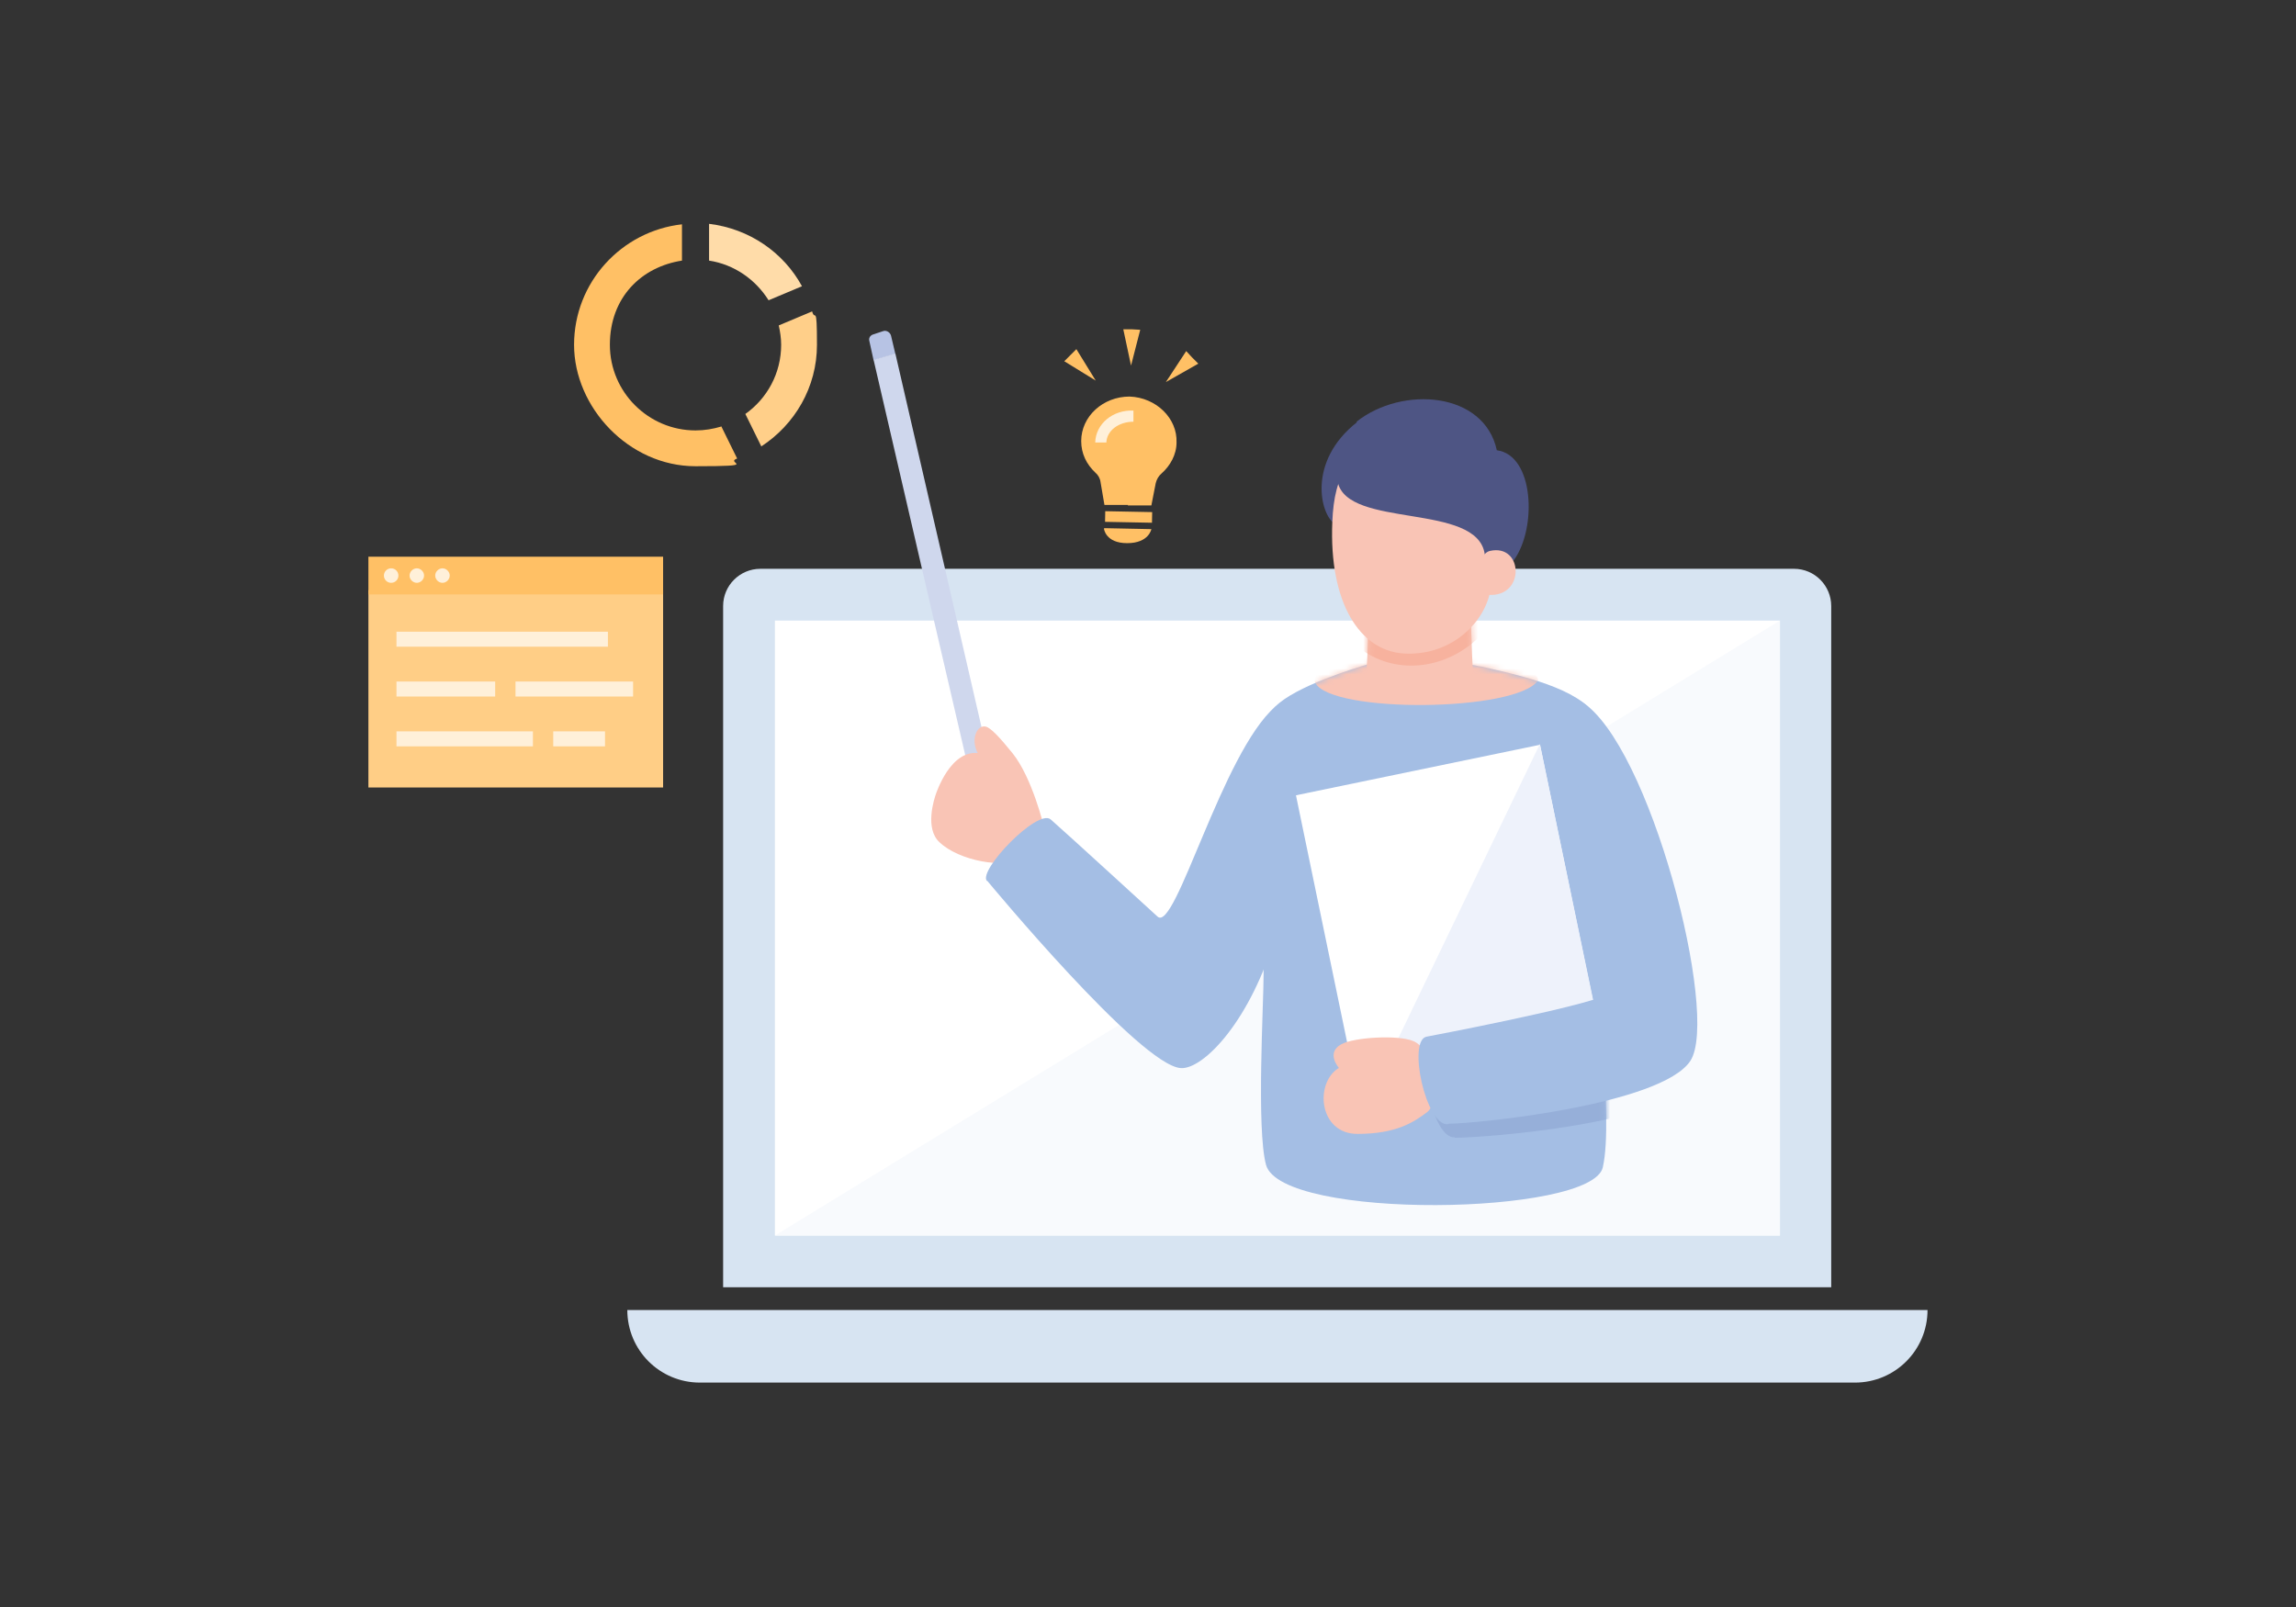 <?xml version="1.0" encoding="UTF-8"?>
<svg xmlns="http://www.w3.org/2000/svg" width="400" height="280" viewBox="0 0 400 280" fill="none">
  <rect x="0" y="0" width="400" height="280" fill="#333333" stroke="none"/>
  <path d="M132.472 99.106H312.538C316.163 99.106 319.029 102.057 319.029 105.597V224.293H125.98V105.597C125.98 101.972 128.931 99.106 132.472 99.106Z" fill="#D7E4F2"></path>
  <path d="M310.092 108.126H135V215.272H310.092V108.126Z" fill="white"></path>
  <path d="M310.092 215.272H135L310.092 108.126V215.272Z" fill="#F8FAFD"></path>
  <path d="M109.289 228.255C109.289 235.252 114.937 240.9 121.934 240.9H323.16C330.157 240.9 335.805 235.252 335.805 228.255H109.289Z" fill="#D7E4F2"></path>
  <path d="M236.408 73.563C227.725 80.392 230.001 89.665 232.53 91.266C245.849 99.612 259.675 103.406 263.805 97.505C267.767 91.941 267.262 79.296 260.77 78.453C258.579 68.252 244.332 67.156 236.323 73.479L236.408 73.563Z" fill="#4E5584"></path>
  <path d="M258.076 116.135C263.134 117.315 273.672 119.423 277.381 123.89C281.174 128.358 283.703 146.062 283.282 172.195C283.282 174.892 279.32 179.697 279.404 182.226C279.741 191.078 280.247 198.834 279.236 203.386C277.381 211.816 223.26 212.659 220.562 202.964C218.876 196.726 220.141 174.977 220.141 169.666C220.141 149.181 217.359 127.937 222.164 123.132C225.62 119.591 236.074 116.388 238.434 115.713C241.469 114.87 253.271 115.039 257.992 116.135H258.076Z" fill="#A4BEE4"></path>
  <mask id="mask0_2140_4758" style="mask-type:luminance" maskUnits="userSpaceOnUse" x="218" y="115" width="66" height="95">
    <path d="M258.076 116.135C263.134 117.315 273.671 119.423 277.38 123.891C281.174 128.359 283.703 146.062 283.281 172.195C283.281 174.893 279.319 179.698 279.404 182.227C279.741 191.078 280.247 198.834 279.235 203.386C277.38 211.816 223.259 212.659 220.562 202.965C218.876 196.726 218.454 174.808 218.454 169.497C218.454 149.012 217.443 128.021 222.164 123.132C225.62 119.591 236.073 116.388 238.434 115.714C241.468 114.871 253.27 115.039 257.991 116.135H258.076Z" fill="white"></path>
  </mask>
  <g mask="url(#mask0_2140_4758)">
    <path d="M253.439 198.244C258.497 198.244 290.279 195.883 295.337 188.128C300.479 180.203 289.773 136.536 281.09 128.78C276.201 124.396 275.189 127.263 275.695 131.309C276.116 134.765 286.148 174.471 283.619 175.314C278.898 177.59 250.067 183.322 250.067 183.322C246.695 183.913 249.562 198.497 253.439 198.159V198.244Z" fill="#96AFD9"></path>
  </g>
  <mask id="mask1_2140_4758" style="mask-type:luminance" maskUnits="userSpaceOnUse" x="219" y="115" width="65" height="95">
    <path d="M258.072 116.135C263.13 117.315 273.668 119.423 277.377 123.891C281.171 128.359 283.7 146.062 283.278 172.195C283.278 174.893 279.316 179.698 279.4 182.227C279.737 191.078 280.243 198.834 279.232 203.386C277.377 211.816 223.256 212.659 220.558 202.965C218.872 196.726 220.137 174.977 220.137 169.666C220.137 149.181 217.355 127.937 222.16 123.132C225.616 119.591 236.07 116.388 238.43 115.714C241.465 114.871 253.267 115.039 257.988 116.135H258.072Z" fill="white"></path>
  </mask>
  <g mask="url(#mask1_2140_4758)">
    <path d="M229.159 119.001C232.025 124.312 264.059 124.059 267.937 118.58C268.359 116.219 257.062 112.763 246.946 113.353C236.83 113.943 227.894 116.641 229.159 119.001Z" fill="#F9C4B5"></path>
  </g>
  <path d="M268.29 129.766L225.777 138.57L237.282 194.125L279.795 185.321L268.29 129.766Z" fill="white"></path>
  <path d="M279.823 185.177L237.336 193.944L268.274 129.623L279.823 185.177Z" fill="#EEF2FB"></path>
  <path d="M233.204 186.104C228.989 188.718 229.748 197.569 236.492 197.569C243.236 197.569 246.271 195.546 248.631 193.776C250.992 192.005 249.98 182.901 246.187 181.384C243.573 180.288 235.902 180.709 233.626 181.974C230.928 183.491 233.289 186.104 233.289 186.104H233.204Z" fill="#F9C4B5"></path>
  <path d="M252.257 195.799C257.315 195.799 289.434 192.511 294.492 184.84C299.634 176.916 287.411 129.454 275.44 122.205C269.792 118.748 273.754 129.539 274.26 133.669C274.681 137.126 282.69 172.448 280.076 173.291C275.356 175.567 248.548 180.625 248.548 180.625C245.176 181.215 248.379 196.22 252.257 195.883V195.799Z" fill="#A4BEE4"></path>
  <path d="M256.138 103.574C256.138 103.574 256.391 114.786 256.644 117.231C256.812 118.748 238.098 118.917 238.098 116.304C238.266 114.449 238.435 106.946 238.435 106.946C238.519 104.586 255.885 100.202 256.138 103.574Z" fill="#F9C4B5"></path>
  <mask id="mask2_2140_4758" style="mask-type:luminance" maskUnits="userSpaceOnUse" x="238" y="103" width="19" height="17">
    <path d="M256.133 104.417C256.133 104.417 256.47 115.629 256.638 118.074C256.807 120.097 237.839 120.94 238.092 117.147C238.261 115.292 238.43 107.789 238.43 107.789C238.514 105.429 255.88 101.045 256.133 104.417Z" fill="white"></path>
  </mask>
  <g mask="url(#mask2_2140_4758)">
    <path d="M261.697 105.345C253.857 121.867 228.566 120.013 229.915 93.543C230.337 84.944 233.709 78.874 243.488 78.368C255.458 77.694 265.827 92.194 261.697 105.345Z" fill="#F7B29E"></path>
  </g>
  <path d="M259.593 103.153C258.412 108.885 252.427 114.365 244.503 113.859C236.916 113.353 231.52 105.092 232.111 90.929C232.448 82.583 235.061 77.525 244.334 77.272C255.715 76.851 262.712 88.906 259.677 103.153H259.593Z" fill="#F9C4B5"></path>
  <path d="M262.796 93.879C263.471 85.197 259.509 75.839 250.067 73.31C243.323 71.456 231.605 76.598 233.038 83.932C234.724 92.194 257.401 87.473 258.666 96.577C259.171 100.455 262.543 96.746 262.712 93.879H262.796Z" fill="#4E5584"></path>
  <path d="M259.591 103.658C265.745 103.827 265.324 94.722 259.591 95.987C256.894 96.577 257.315 103.658 259.591 103.658Z" fill="#F9C4B5"></path>
  <path d="M155.986 61.677L152.193 62.773C151.856 61.171 151.603 60.075 151.434 59.316C151.35 58.895 151.603 58.473 152.024 58.305L153.795 57.715C154.385 57.462 155.059 57.883 155.228 58.473L155.986 61.677Z" fill="#B7C3E4"></path>
  <path d="M172.845 134.344L169.726 138.306C169.726 138.306 155.985 79.211 152.191 62.688L155.985 61.592L172.761 134.344H172.845Z" fill="#CFD7ED"></path>
  <path d="M172.847 132.068C175.882 133.838 180.35 139.908 180.94 142.099C181.699 144.797 180.771 148.085 178.158 149.602C174.955 151.373 167.115 150.024 163.658 146.736C161.129 144.376 162.647 139.402 163.153 138.053C163.827 136.283 166.946 128.611 172.847 132.068Z" fill="#F9C4B5"></path>
  <path d="M181.869 144.039C181.869 144.039 179.846 135.524 176.39 131.225C174.198 128.527 172.596 126.757 171.669 126.588C169.983 126.251 168.634 129.707 171.248 132.489C173.945 135.44 180.942 147.073 181.869 144.039Z" fill="#F9C4B5"></path>
  <path d="M171.92 153.48C170.403 151.625 180.772 140.835 183.048 142.774C185.746 145.134 201.679 159.718 201.679 159.718C204.798 162.5 212.891 131.225 222.164 123.132C225.451 120.266 227.137 145.471 222.332 162.584C218.033 177.674 209.687 186.357 205.725 186.104C198.644 185.683 172.005 153.48 172.005 153.48H171.92Z" fill="#A4BEE4"></path>
  <path d="M196.54 87.978H192.41L191.735 84.016C191.651 83.342 191.314 82.752 190.808 82.33C189.291 80.897 188.363 79.043 188.363 76.851C188.363 72.552 192.157 69.095 196.793 69.095C201.43 69.264 205.139 72.889 204.97 77.104C204.97 79.211 203.875 81.15 202.357 82.499C201.851 82.921 201.514 83.511 201.346 84.185L200.587 88.063H196.456L196.54 87.978Z" fill="#FFC065"></path>
  <path d="M192.409 92.025L200.586 92.194C200.586 92.194 200.164 94.638 196.371 94.638C192.577 94.638 192.324 92.109 192.324 92.109L192.409 92.025Z" fill="#FFC065"></path>
  <path d="M192.551 89.069L192.516 90.923L200.691 91.08L200.727 89.226L192.551 89.069Z" fill="#FFC065"></path>
  <path d="M197.213 57.377H195.695L197.044 63.7L198.646 57.462L197.213 57.377Z" fill="#FFC065"></path>
  <path d="M207.669 62.267L206.658 61.171L203.117 66.566L208.765 63.363L207.669 62.267Z" fill="#FFC065"></path>
  <path d="M187.522 60.834L186.51 61.845L185.414 62.941L190.894 66.313L187.522 60.834Z" fill="#FFC065"></path>
  <path d="M192.744 77.104H190.805C190.889 73.816 193.924 71.372 197.464 71.54V73.479C194.935 73.479 192.828 74.996 192.744 77.104Z" fill="#FFF0D9"></path>
  <path d="M115.523 102.816H64.184V137.21H115.523V102.816Z" fill="#FFCE86"></path>
  <path d="M105.91 110.066H69.07V112.679H105.91V110.066Z" fill="#FFF0D9"></path>
  <path d="M86.268 118.749H69.07V121.362H86.268V118.749Z" fill="#FFF0D9"></path>
  <path d="M110.294 118.749H89.809V121.362H110.294V118.749Z" fill="#FFF0D9"></path>
  <path d="M92.843 127.432H69.07V130.045H92.843V127.432Z" fill="#FFF0D9"></path>
  <path d="M105.403 127.432H96.383V130.045H105.403V127.432Z" fill="#FFF0D9"></path>
  <path d="M115.523 96.999H64.184V103.574H115.523V96.999Z" fill="#FFC065"></path>
  <path d="M68.147 101.551C68.846 101.551 69.412 100.985 69.412 100.287C69.412 99.588 68.846 99.022 68.147 99.022C67.449 99.022 66.883 99.588 66.883 100.287C66.883 100.985 67.449 101.551 68.147 101.551Z" fill="#FFF0D9"></path>
  <path d="M73.881 100.287C73.881 100.961 73.29 101.551 72.616 101.551C71.942 101.551 71.352 100.961 71.352 100.287C71.352 99.612 71.942 99.022 72.616 99.022C73.29 99.022 73.881 99.612 73.881 100.287Z" fill="#FFF0D9"></path>
  <path d="M78.349 100.287C78.349 100.961 77.759 101.551 77.085 101.551C76.41 101.551 75.82 100.961 75.82 100.287C75.82 99.612 76.41 99.022 77.085 99.022C77.759 99.022 78.349 99.612 78.349 100.287Z" fill="#FFF0D9"></path>
  <path d="M123.531 45.407C127.915 46.081 131.624 48.695 133.9 52.319L139.717 49.875C136.514 43.974 130.528 39.843 123.531 39V45.322V45.407Z" fill="#FFDCA9"></path>
  <path d="M125.639 74.322C124.206 74.744 122.773 74.996 121.171 74.996C112.994 74.996 106.25 68.337 106.25 60.075C106.25 51.814 111.729 46.503 118.811 45.407V39.084C108.273 40.265 100.012 49.2 100.012 60.075C100.012 70.95 109.538 81.235 121.171 81.235C132.805 81.235 126.145 80.729 128.421 79.886L125.639 74.238V74.322Z" fill="#FFC065"></path>
  <path d="M135.668 56.703C135.921 57.799 136.09 58.979 136.09 60.075C136.09 65.049 133.645 69.433 129.852 72.13L132.633 77.778C138.45 73.985 142.328 67.494 142.328 60.075C142.328 52.657 141.991 56.113 141.485 54.258L135.668 56.703Z" fill="#FFCF89"></path>
</svg>

